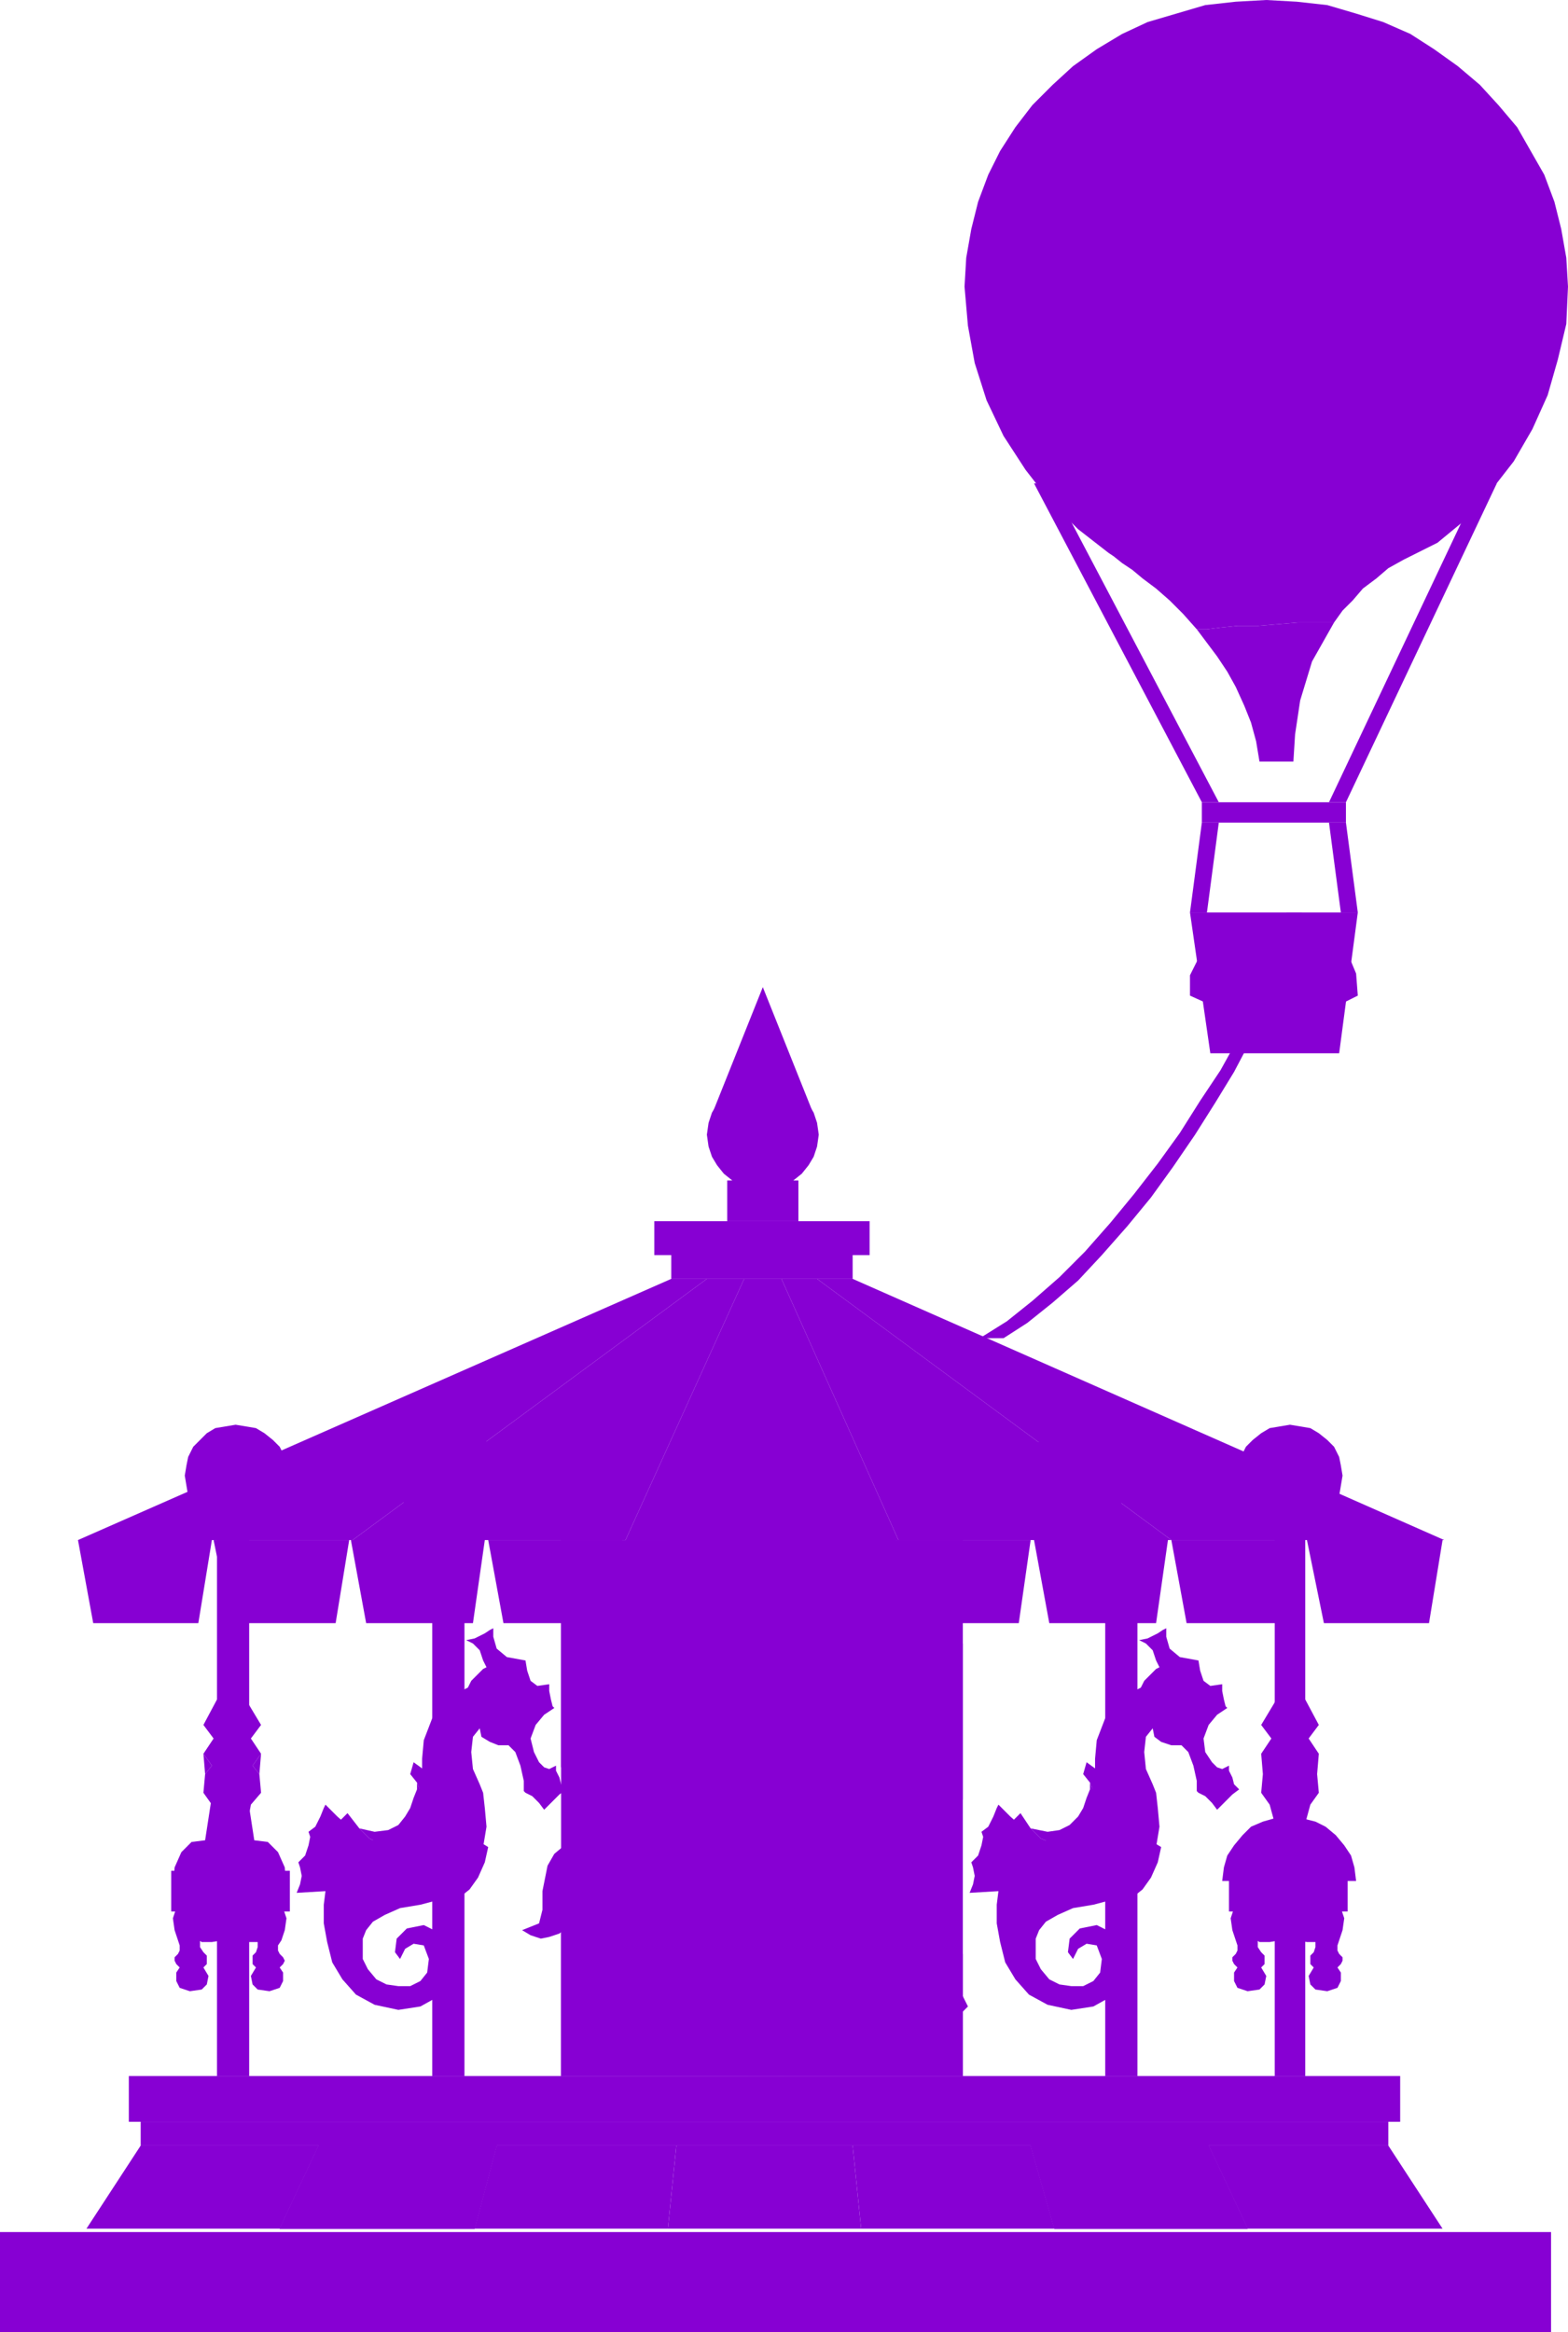 <svg xmlns="http://www.w3.org/2000/svg" width="88.8" height="132" fill-rule="evenodd" stroke-linecap="round" preserveAspectRatio="none" viewBox="0 0 925 1375"><style>.pen1{stroke:none}.brush2{fill:#8700d3}</style><path d="m768 538-3 12-4 14-6 15-8 17-9 17-10 19-11 18-12 19-13 19-13 18-14 17-15 17-14 15-15 13-15 12-14 9h-14l16-10 15-12 16-14 15-15 15-17 14-17 14-18 13-18 12-19 12-18 10-18 9-18 7-16 6-15 4-14 3-12h9zm19-171 5-7 6-6 6-7 8-6 7-6 9-5 10-5 10-5 17-14 14-16 14-18 11-19 9-20 6-21 5-21 1-22-1-17-3-17-4-16-6-16-8-14-8-14-11-13-11-12-13-11-14-10-14-9-16-7-16-5-17-5-18-2-18-1-18 1-18 2-17 5-17 5-15 7-15 9-14 10-12 11-12 12-10 13-9 14-7 14-6 16-4 16-3 17-1 17 2 23 4 22 7 22 10 21 13 20 14 18 17 17 18 14 3 2 5 4 6 4 6 5 8 6 8 7 8 8 8 9h6l8-1 10-1h12l12-1 12-1h21z" class="pen1 brush2"/><path d="m706 371 6 8 6 8 6 9 5 9 5 11 4 10 3 11 2 12h20l1-16 3-20 7-23 13-23h-21l-12 1-12 1h-12l-10 1-8 1h-6zm88 102v12h-85v-12h85zm-4 148 11-83h-99l12 83h76z" class="pen1 brush2"/><path d="m719 473-99-188h-10l99 188h10zm65 0 89-188h10l-89 188h-10zm-65 12-7 53h-10l7-53h10zm65 0 7 53h10l-7-53h-10zm-77 64 4 9-3 5-6 12v12l11 5 10-5-1-13-5-12-3-5 2-9-9 1zm79 0 3 9-3 5-5 12-1 12 11 5 10-5-1-13-5-12-3-5 2-9-8 1zm-218 675V908H331v316h237z" class="pen1 brush2"/><path d="M568 969v92l-237 163v-91l237-164zm-106 255 106-72v72H462zm-68-316h135l-198 134v-91l63-43zm383 138 1 11-5 7-3 11 3 4-6 12h-12l-6-12 3-4-3-11-5-7 1-11-1-12 6-9-6-8 9-15 5 18 7 1 5-19 8 15-6 8 6 9-1 12z" class="pen1 brush2"/><path d="M459 1224V908h-18v316h18zm212 0V908h-19v316h19zm99 0V908h-18v316h18zM255 908v316h19V908h-19zm-127 0v316h19V908h-19z" class="pen1 brush2"/><path d="M291 960v5l2 7 6 5 11 2 1 6 2 6 4 3 7-1v4l1 5 1 4 1 1-6 4-5 6-3 8 2 8 3 6 3 3 3 1 4-2v3l2 4 1 4 3 3-4 3-4 4-4 4-1 1-3-4-4-4-4-2-1-1v-6l-2-9-3-8-4-4h-6l-5-2-5-3-1-5-4 5-1 9 1 10 4 9 2 5 1 9 1 11-2 12-4 11-7 11-11 8-15 4-12 2-9 4-7 4-4 5-2 5v12l3 6 5 6 6 3 7 1h7l6-3 4-5 1-8-3-8-6-1-5 3-3 6-3-4 1-8 6-6 10-2 6 3 5 6 3 8 1 9-2 9-6 8-9 5-13 2-14-3-11-6-8-9-6-10-3-12-2-11v-11l1-8-17 1 2-5 1-5-1-5-1-3 4-4 2-6 1-5-1-3 4-3 3-6 2-5 1-2 7 7 8 7 6 7 3 2 8-4 7-4 6-3 4-4 3-6 3-10 2-10v-9l1-11 5-13 9-12 12-6 2-4 4-4 3-3 2-1-2-4-2-6-4-4-4-2 5-1 6-3 3-2 2-1z" class="pen1 brush2"/><path d="m212 1078 9 2 8-1 6-3 4-5 3-5 2-6 2-5v-4l4 10v9l-4 8-6 5-7 4h-8l-7-3-6-6z" class="pen1 brush2"/><path d="m246 1051-4-5 2-7 11 8 5 13-3 16-11 13-8 5-8 2h-7l-7-2-7-3-5-4-4-5-3-5 8-8 7 9 6 6 7 3h8l7-4 6-5 4-8v-9l-4-10z" class="pen1 brush2"/><path d="m255 1069-15 17 32 32 5-4 5-7 4-9 2-9-33-20zm43-70 2 1 4 2 3 2 1 1-2 10-6-2-4-4-1-5 3-5z" class="pen1 brush2"/><path d="m270 1084-7-1-5 4-2 6 5 6 8 2 6-4 1-7-6-6zm418-124v5l2 7 6 5 11 2 1 6 2 6 4 3 7-1v4l1 5 1 4 1 1-6 4-5 6-3 8 1 8 4 6 3 3 3 1 4-2v3l2 4 1 4 3 3-4 3-4 4-4 4-1 1-3-4-4-4-4-2-1-1v-6l-2-9-3-8-4-4h-6l-6-2-4-3-1-5-4 5-1 9 1 10 4 9 2 5 1 9 1 11-2 12-4 11-7 11-11 8-15 4-12 2-9 4-7 4-4 5-2 5v12l3 6 5 6 6 3 7 1h7l6-3 4-5 1-8-3-8-6-1-5 3-3 6-3-4 1-8 6-6 10-2 6 3 5 6 3 8 1 9-2 9-6 8-9 5-13 2-14-3-11-6-8-9-6-10-3-12-2-11v-11l1-8-17 1 2-5 1-5-1-5-1-3 4-4 2-6 1-5-1-3 4-3 3-6 2-5 1-2 7 7 8 7 6 7 3 2 8-4 7-4 6-3 4-4 3-6 3-10 2-10v-9l1-11 5-13 9-12 12-6 2-4 4-4 3-3 2-1-2-4-2-6-4-4-4-2 5-1 6-3 3-2 2-1z" class="pen1 brush2"/><path d="m608 1078 10 2 7-1 6-3 5-5 3-5 2-6 2-5v-4l4 10v9l-4 8-6 5-7 4h-8l-8-3-6-6z" class="pen1 brush2"/><path d="m643 1051-4-5 2-7 11 8 5 13-3 16-11 13-8 5-8 2h-7l-7-2-7-3-5-4-4-5-3-5 8-8 6 9 6 6 8 3h8l7-4 6-5 4-8v-9l-4-10z" class="pen1 brush2"/><path d="m652 1069-15 17 32 32 5-4 5-7 4-9 2-9-33-20zm43-70 2 1 4 2 3 2 1 1-2 10-6-2-4-4-1-5 3-5z" class="pen1 brush2"/><path d="m667 1084-7-1-5 4-2 6 4 6 9 2 6-4 1-7-6-6zm-184-6-2 3-2 3-2 3-4 3h-6l-4 2-3 1-3 1h-4l-6 1-6 1h-6l-6 1-5-1-5-1-5-2-4-2-6-2-5-2h-7l-6 1-8 2-8 5-5 5-6 7-5 7-2 9 2 8 4 7 5 5 2 4-2 4-5 2-4-1-3-3-2-2-3-1h-3l-3 2v4l2 7 1 9v9l-1 6-1 4 1 2 1 1 3 2h-9l-2 5v4l2 4 4 4 4-2 4-4 2-4 2-4h2l1-3-1-3-2-4-1-5 1-8 1-6 3-3 3 3 3 3 4 1h10l4-1 5-1 4-2-2 5-3 6v4l4 3 4 1 4 1h5l4 1h4l4 1 3 1 2 1-2 1h-3l-1 1h-1l-2 6 11 13 1-1 2-3 2-4 1-3 4-2 3-4v-5l-5-5-7-2-6-1-5-1-3-2 4-4 3-8 3-8 1-6 4 3 5 3 6 2 7 1h8l9-1 9-1 8-3 2 7 5 7 5 6 5 3-4 6-4 6-4 4-2 2-6-2-6 3-3 6-1 8 2 5h5l4-3 2-2 3 1 3-2 3-3 2-4 2-5 4-5 5-4 4-3 3-2 2-3v-4l-1-4-1-3v-3l1-2v-1l6-1 5-3 5-4 3-3 2-1 2 1 1 1h1l4 3 4 2 3 2 2 4 1 3 2 3 2 1h3v7l2 3 3 3 6 1 6-1 3-3-4-8-6-6-1-1 1 2 1 1v-5l-3-3-6-4-6-3-4-4-2-4-2-4-3-3-4-2h-7l-4 1h-4l-4-1h-1l2-5 2-7-1-8-2-5-2-7v-9l2-9 2-6v3l2 3 2 2 3 2 2 4 2 3 1 4v1h5l2-4 2 5h4l4-1 2-2 1-3v-2l1-3v-2l-1-3-2-4-1-5-1-6v-10l1-4 1-3-2-3 3-1 2-3 2-4 1-5-7 3-6-2v-6l8-6-5-3h-6l-5 3-4 7h-5l-5 1-6 3-5 3-6 5-6 7-5 10-5 11z" class="pen1 brush2"/><path d="m525 1052 6 7-4 9-4-3-2-5 1-4 3-4zm-155 43-5-4-5-3-7-2-7-1-7 1-6 2-6 5-4 7-3 15v11l-2 8-10 4 5 3 6 2 5-1 6-2 5-4 4-4 4-5 2-6 3-11 5-9 5-4 7 3 5-5zm156-57-7-12-6 2-6 4-7 4-6 5-7 6-5 8-5 9-3 10 9 4 5-11 5-10 6-7 6-5 5-3 6-3 5-1h5zm-72 125v-32h-17v32h17z" class="pen1 brush2"/><path d="m355 1109-2 4-2 7v8l3 7 164-4 1-5-1-8-2-7-4-5-157 3z" class="pen1 brush2"/><path d="m386 1129 4-1 2-2 2-2 1-3-1-4-2-2-2-2-4-1-4 1-2 2-2 2-1 4 1 3 2 2 2 2 4 1zm108-2 3-1 3-2 1-2 1-4-1-4-1-2-3-2-3-1-4 1-2 2-2 2-1 4 1 4 2 2 2 2 4 1zm-85-35-1 4v6l1 7 3 8 4 8 7 6 9 4 11 1 13-2 10-6 6-7 3-8v-17l-2-6-2-4 3-8-13-2 1 10-6 4-6 3-5 1h-11l-5-2-4-2-4-2-4-2-3-3-3-2-2-2-6 10 6 3z" class="pen1 brush2"/><path d="m462 1086-6 4-6 3-5 1h-11l-5-2-4-2-4-2-1 13 3 12 8 9 14 3 14-5 6-11 1-13-4-10zm-316-27 4 26 8 1 6 6 4 9 1 13-1 9-2 8-4 6-4 5-5 3h-6l-6-1-5-3-5 3-6 1h-6l-5-3-5-5-4-6-2-8-1-9 1-13 4-9 6-6 8-1 4-26h21z" class="pen1 brush2"/><path d="m131 1091-6-12 3-4-3-11-5-7 1-11 4-5-5-7 6-9-6-8 8-15 6 18 7 1 4-19 9 15-6 8 6 9-5 7 4 5 1 11-6 7-2 11 2 4-5 12h-12z" class="pen1 brush2"/><path d="m121 1046 4-5-5-7 1 12zm33-12-5 7 4 5 1-12zm-12 4v-29h-8v29h8zm29 89v-24h-70v24h70z" class="pen1 brush2"/><path d="m111 1119-4 2-3 4-2 6 1 7 2 6 1 3v3l-1 2-2 2v2l1 2 2 2-2 3v5l2 4 6 2 7-1 3-3 1-5-3-5 2-2v-5l-2-2-2-3v-4l1-4 2-3 1-4-1-5-4-6-6-3zm49 0 4 2 3 4 2 6-1 7-2 6-2 3v3l1 2 2 2 1 2-1 2-2 2 2 3v5l-2 4-6 2-7-1-3-3-1-5 3-5-2-2v-5l2-2 1-3v-4l-1-4-1-3-1-4 1-5 3-6 7-3zm-24 4 4-1 2-1 2-3 1-3-1-4-2-2-2-2-4-1-3 1-2 2-2 2-1 4 1 3 2 3 2 1 3 1zm664-14-1-8-2-7-4-6-5-6-6-5-6-3-8-2-8-1-8 1-7 2-7 3-5 5-5 6-4 6-2 7-1 8h79z" class="pen1 brush2"/><path d="M770 1085h4l8 1 6 6 4 9 1 13-1 9-2 8-4 6-4 5-5 3h-6l-6-1-5-3-5 3-6 1h-6l-5-3-5-5-4-6-2-8-1-9 1-13 4-9 6-6 8-1h25z" class="pen1 brush2"/><path d="M795 1127v-24h-70v24h70z" class="pen1 brush2"/><path d="m735 1119-4 2-3 4-2 6 1 7 2 6 1 3v3l-1 2-2 2v2l1 2 2 2-2 3v5l2 4 6 2 7-1 3-3 1-5-3-5 2-2v-5l-2-2-2-3v-4l1-4 2-3 1-4-1-5-4-6-6-3zm49 0 4 2 3 4 2 6-1 7-2 6-1 3v3l1 2 2 2v2l-1 2-2 2 2 3v5l-2 4-6 2-7-1-3-3-1-5 3-5-2-2v-5l2-2 1-3v-4l-1-4-1-3-1-4 1-5 4-6 6-3zm-28-24-3 2-4 5-2 8-1 9 2 9 3 10 7 8 11 7-3-7-2-9-1-8 3-6 5-7 2-10-4-9-13-2zm-248 219-5-49H399l-5 49h114zm-228 0 13-49H188l-23 49h115zm456 0-23-49H608l14 49h114z" class="pen1 brush2"/><path d="m280 1314 13-49H188l-23 49h115zm456 0-23-49H608l14 49h114z" class="pen1 brush2"/><path d="m280 1314 13-49H188l-23 49h115zm456 0-23-49H608l14 49h114zm116-406L503 754h-21l209 154h161zm-322 0-69-154h-22l-70 154h161zm-322 0 209-154h-21L46 908h162zm263-212v24h-42v-24h42zM55 957l-9-49h79l-8 49H55zm242 0-9-49h79l-7 49h-63zm241 0-9-49h79l-7 49h-63zm243 0-10-49h80l-8 49h-62z" class="pen1 brush2"/><path d="m280 1314 13-49H188l-23 49h115zm456 0-23-49H608l14 49h114zm-45-406L482 754h-21l69 154h161zm-322 0 70-154h-22L208 908h161zm-153 49-9-49h79l-7 49h-63zm243 0-10-49h79l-8 49h-61zm241 0-9-49h79l-8 49h-62zm119 294v14H83v-14h736zM513 720v20H386v-20h127zm-63-18 7-1 6-2 5-3 5-4 4-5 3-5 2-6 1-7-1-7-2-6-3-5-4-5-5-4-5-3-6-2-7-1-7 1-6 2-5 3-5 4-4 5-3 5-2 6-1 7 1 7 2 6 3 5 4 5 5 4 5 3 6 2 7 1zM136 957l-10-49h80l-8 49h-62zm242 0-9-49h79l-8 49h-62zm241 0-9-49h79l-7 49h-63z" class="pen1 brush2"/><path d="m165 1314 23-49H83l-32 49h114zm229 0 5-49H293l-13 49h114zm228 0-14-49H503l5 49h114zm229 0-32-49H713l23 49h115zM503 740v14H396v-14h107zm323 484v27H76v-27h750zM420 657l30-75 30 75h-60zM139 901l6-1 6-1 5-3 5-4 4-5 3-5 1-6 1-6-1-6-1-5-3-6-4-4-5-4-5-3-6-1-6-1-6 1-6 1-5 3-4 4-4 4-3 6-1 5-1 6 1 6 1 6 3 5 4 5 4 4 5 3 6 1 6 1zm125 0 6-1 6-1 5-3 5-4 4-5 3-5 1-6 1-6-1-6-1-5-3-6-4-4-5-4-5-3-6-1-6-1-6 1-6 1-5 3-4 4-4 4-3 6-1 5-1 6 1 6 1 6 3 5 4 5 4 4 5 3 6 1 6 1zm187 0 6-1 6-1 5-3 5-4 4-5 3-5 1-6 1-6-1-6-1-5-3-6-4-4-5-4-5-3-6-1-6-1-6 1-5 1-6 3-4 4-4 4-3 6-1 5-1 6 1 6 1 6 3 5 4 5 4 4 6 3 5 1 6 1zm185 0 6-1 6-1 5-3 4-4 4-5 3-5 1-6 1-6-1-6-1-5-3-6-4-4-4-4-5-3-6-1-6-1-6 1-6 1-5 3-5 4-4 4-3 6-1 5-1 6 1 6 1 6 3 5 4 5 5 4 5 3 6 1 6 1zm125 0 6-1 6-1 5-3 5-4 4-5 3-5 1-6 1-6-1-6-1-5-3-6-4-4-5-4-5-3-6-1-6-1-6 1-6 1-5 3-5 4-4 4-3 6-1 5-1 6 1 6 1 6 3 5 4 5 5 4 5 3 6 1 6 1z" class="pen1 brush2"/><path d="m139 889 7-1 6-4 4-6 2-8-2-7-4-6-6-4-7-1-7 1-6 4-4 6-1 7 1 8 4 6 6 4 7 1zm125 0 8-1 6-4 4-6 1-8-1-7-4-6-6-4-8-1-7 1-6 4-4 6-1 7 1 8 4 6 6 4 7 1zm187 0 8-1 6-4 4-6 1-8-1-7-4-6-6-4-8-1-7 1-6 4-4 6-1 7 1 8 4 6 6 4 7 1zm185 0 7-1 6-4 4-6 1-8-1-7-4-6-6-4-7-1-7 1-6 4-4 6-1 7 1 8 4 6 6 4 7 1zm125 0 7-1 6-4 4-6 1-8-1-7-4-6-6-4-7-1-7 1-6 4-4 6-1 7 1 8 4 6 6 4 7 1zm154 486v-59H0v59h915z" class="pen1 brush2"/></svg>
